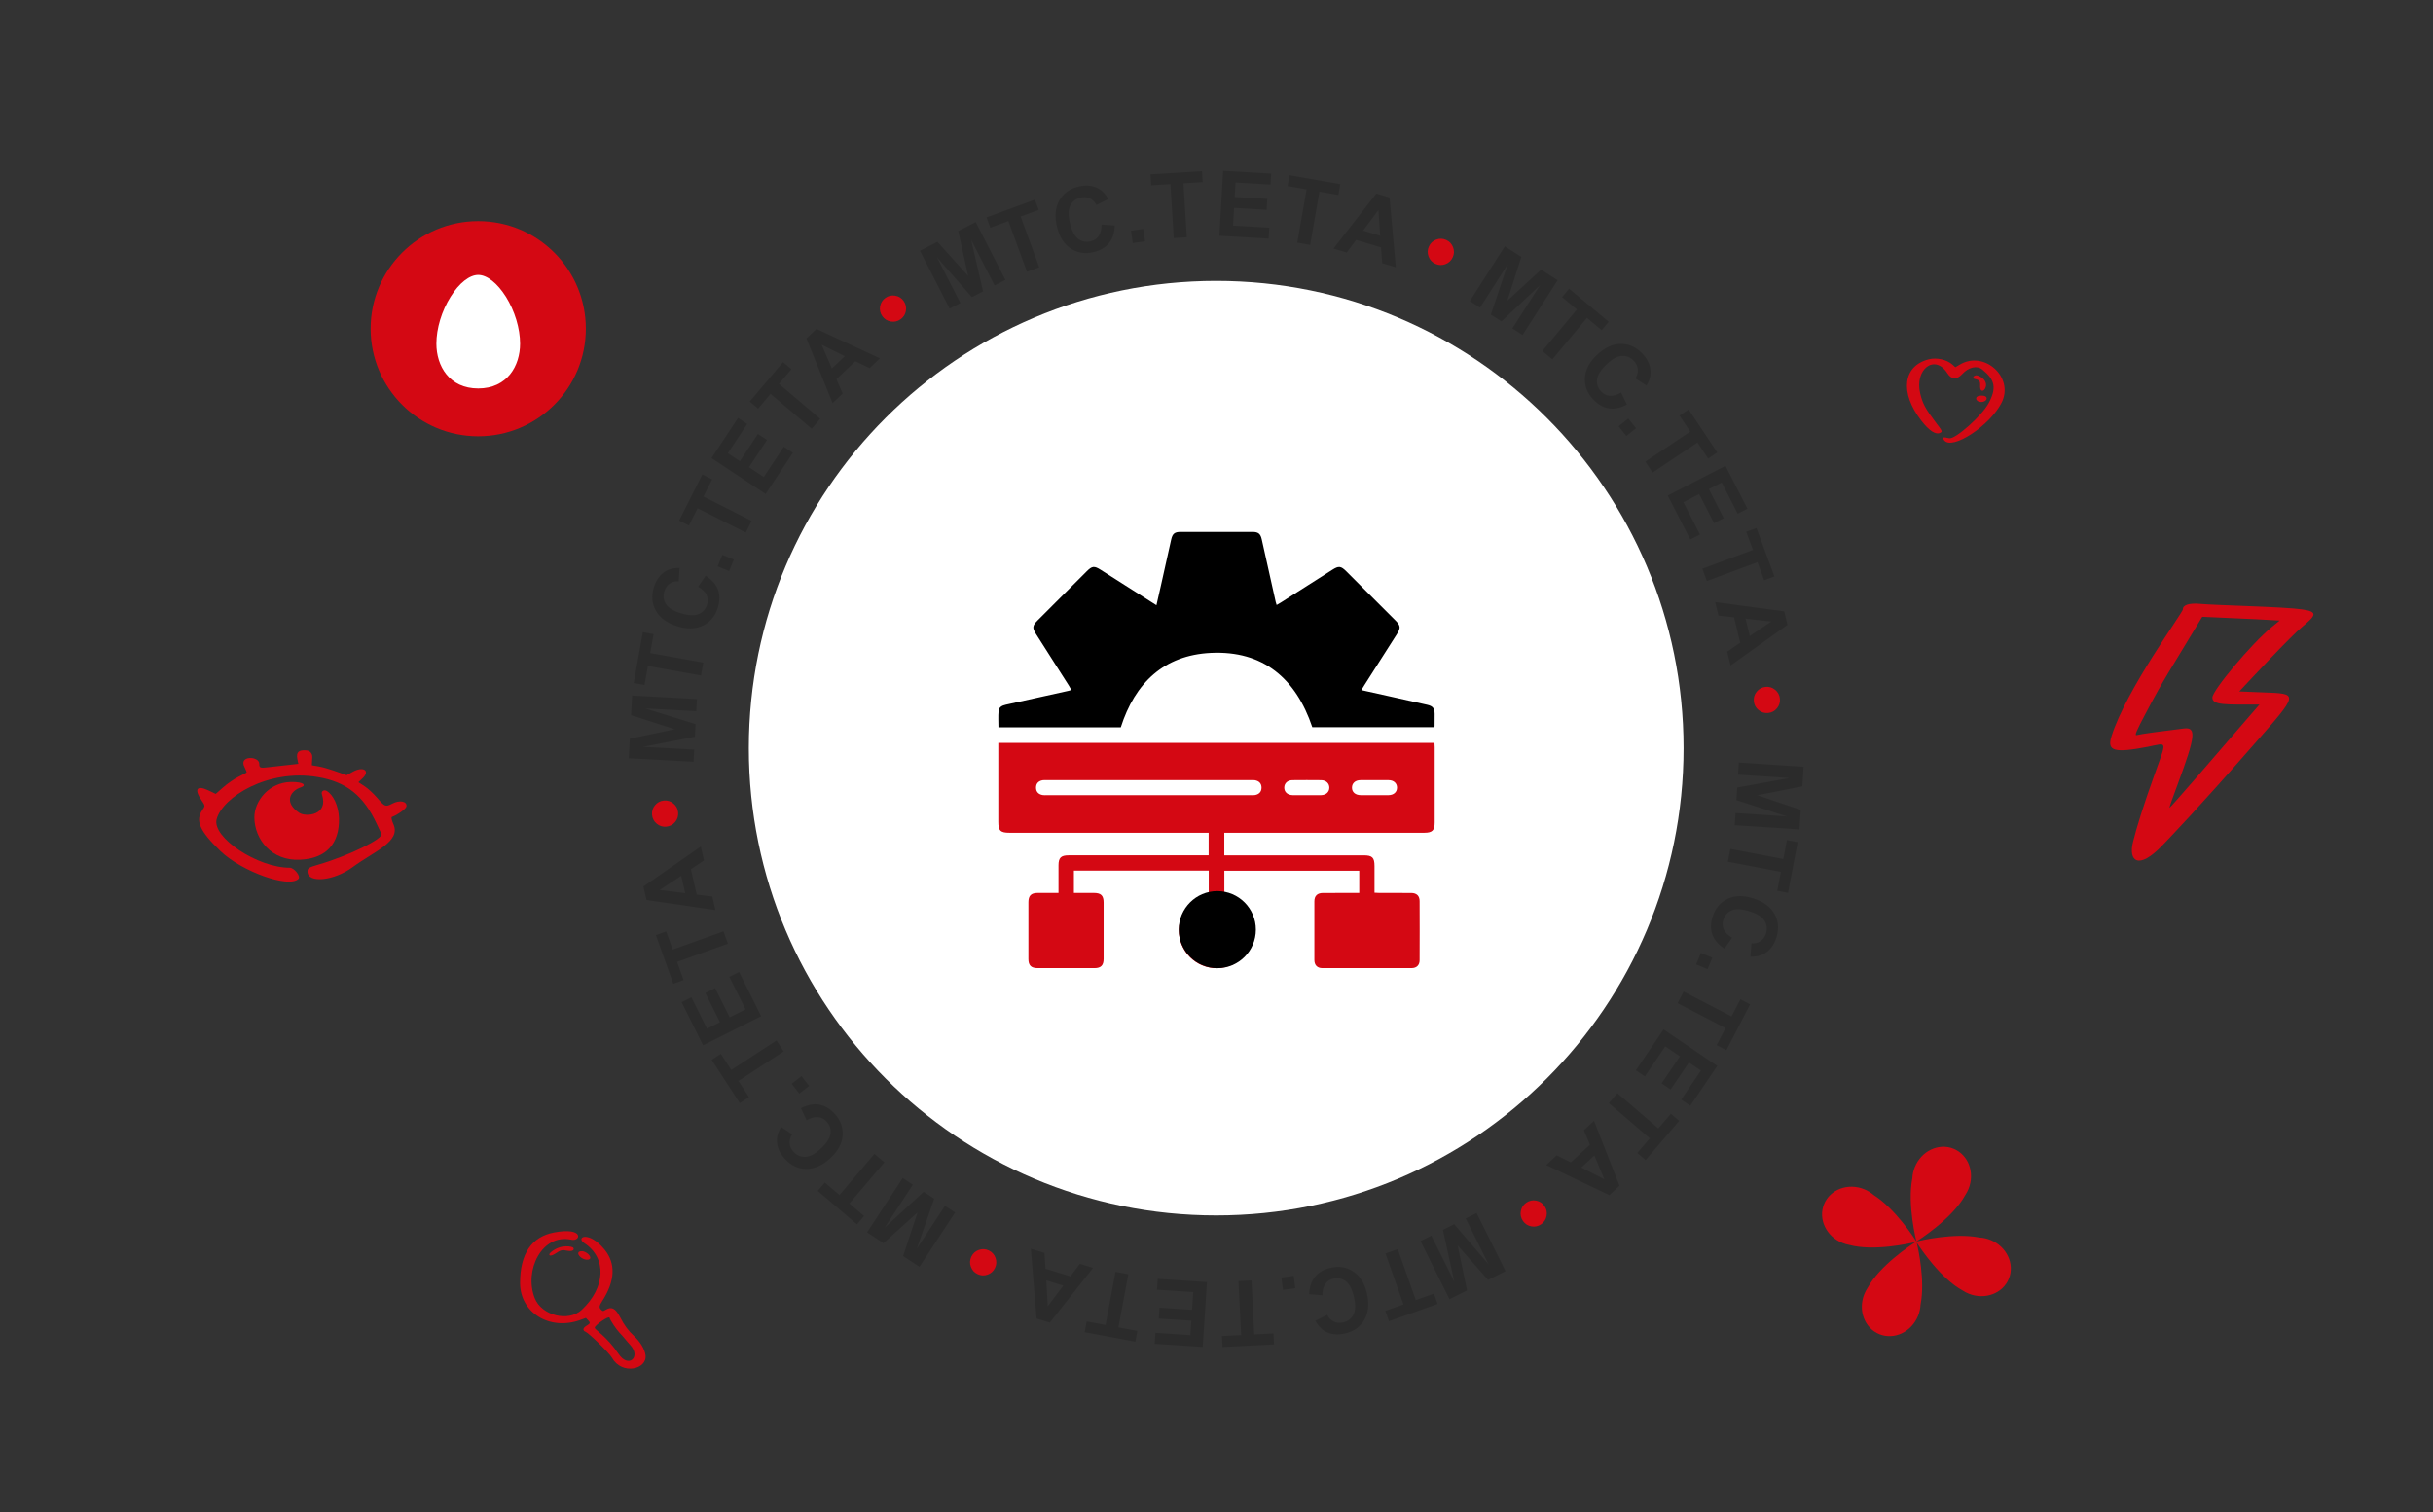 <?xml version="1.0" encoding="UTF-8"?> <svg xmlns="http://www.w3.org/2000/svg" width="407" height="253" viewBox="0 0 407 253" fill="none"><rect x="0" y="0" width="407" height="253" fill="#333333" stroke="none"/> <path d="M203.449 203.37C246.629 203.37 281.634 168.365 281.634 125.185C281.634 82.005 246.629 47 203.449 47C160.269 47 125.264 82.005 125.264 125.185C125.264 168.365 160.269 203.37 203.449 203.37Z" fill="white"></path> <g clip-path="url(#clip0_322_3)"> <path d="M202.186 139.343H201.183C190.407 139.343 179.631 139.343 168.856 139.343C167.353 139.343 167 138.992 167 137.5C167 133.122 167 128.746 167 124.305H239.966C239.977 124.532 240 124.784 240 125.034C240.002 129.229 240.002 133.422 240 137.618C240 138.948 239.601 139.343 238.26 139.343C227.432 139.343 216.603 139.343 205.775 139.343H204.804V143.118H205.689C213.161 143.118 220.634 143.118 228.106 143.118C229.56 143.118 229.93 143.481 229.932 144.912C229.932 146.376 229.932 147.84 229.932 149.372C230.229 149.387 230.481 149.408 230.733 149.408C232.515 149.412 234.299 149.399 236.081 149.414C236.972 149.422 237.472 149.893 237.476 150.763C237.491 154.065 237.493 157.37 237.476 160.672C237.472 161.498 236.968 161.985 236.129 161.987C231.147 161.998 226.167 162 221.184 161.987C220.358 161.985 219.875 161.479 219.873 160.639C219.858 157.361 219.858 154.084 219.873 150.807C219.877 149.889 220.367 149.422 221.304 149.414C223.061 149.401 224.817 149.41 226.574 149.41C226.829 149.41 227.085 149.41 227.379 149.41V145.691H204.812V149.513C206.817 150.042 208.387 151.21 209.263 153.179C209.858 154.515 209.961 155.908 209.578 157.328C208.79 160.252 206.031 162.204 203.011 161.977C200.025 161.75 197.575 159.382 197.243 156.361C196.951 153.702 198.439 150.521 202.202 149.513V145.674H179.646V149.408C180.756 149.408 181.874 149.403 182.989 149.408C184.177 149.412 184.616 149.838 184.618 151.004C184.622 154.151 184.624 157.296 184.618 160.443C184.616 161.527 184.164 161.987 183.099 161.99C179.926 161.998 176.755 161.996 173.582 161.99C172.497 161.987 172.039 161.538 172.037 160.469C172.031 157.296 172.031 154.124 172.037 150.952C172.039 149.868 172.487 149.418 173.558 149.408C174.685 149.399 175.813 149.408 177.07 149.408C177.07 148.616 177.07 147.843 177.07 147.069C177.07 146.309 177.068 145.548 177.07 144.788C177.074 143.517 177.482 143.116 178.778 143.116C186.251 143.116 193.723 143.116 201.196 143.116H202.186V139.34V139.343ZM192.093 133.05C197.781 133.05 203.472 133.05 209.16 133.05C209.423 133.05 209.69 133.078 209.944 133.029C210.621 132.906 211.032 132.485 211.032 131.792C211.032 131.097 210.621 130.681 209.944 130.553C209.715 130.511 209.473 130.534 209.238 130.534C197.859 130.534 186.48 130.534 175.103 130.534C174.868 130.534 174.626 130.511 174.397 130.553C173.72 130.679 173.308 131.095 173.308 131.79C173.308 132.485 173.72 132.903 174.395 133.029C174.649 133.076 174.918 133.05 175.179 133.05C180.815 133.05 186.453 133.05 192.088 133.05H192.093ZM218.572 133.05C219.385 133.05 220.197 133.065 221.01 133.046C221.819 133.027 222.355 132.529 222.374 131.824C222.392 131.088 221.838 130.548 220.993 130.54C219.394 130.523 217.797 130.523 216.198 130.54C215.386 130.548 214.853 131.053 214.836 131.761C214.817 132.498 215.37 133.027 216.214 133.046C217 133.065 217.786 133.05 218.572 133.05ZM229.913 133.05C230.699 133.05 231.485 133.061 232.271 133.048C233.139 133.034 233.687 132.546 233.7 131.809C233.711 131.074 233.158 130.546 232.307 130.538C230.735 130.523 229.161 130.525 227.589 130.538C226.721 130.544 226.173 131.04 226.162 131.775C226.152 132.538 226.719 133.036 227.633 133.048C228.394 133.059 229.153 133.05 229.913 133.048V133.05Z" fill="#D40813"></path> <path d="M187.492 121.695H167.023C167.023 120.775 166.96 119.863 167.044 118.966C167.105 118.323 167.634 118.048 168.256 117.914C171.761 117.149 175.26 116.365 178.761 115.586C178.885 115.559 179.005 115.515 179.223 115.452C179.064 115.172 178.938 114.931 178.793 114.702C176.964 111.828 175.134 108.956 173.306 106.082C172.657 105.063 172.701 104.685 173.564 103.819C176.307 101.073 179.051 98.33 181.795 95.588C182.691 94.693 183.046 94.655 184.124 95.338C186.933 97.122 189.739 98.91 192.546 100.695C192.809 100.863 193.074 101.029 193.454 101.269C193.719 100.107 193.969 99.027 194.21 97.943C194.78 95.389 195.343 92.832 195.919 90.277C196.139 89.294 196.501 89.004 197.493 89.004C201.504 89 205.516 89 209.527 89.004C210.477 89.004 210.86 89.305 211.066 90.227C211.852 93.727 212.625 97.227 213.407 100.729C213.44 100.876 213.495 101.019 213.56 101.231C213.829 101.076 214.05 100.956 214.262 100.819C217.137 98.992 220.009 97.164 222.882 95.332C223.937 94.66 224.309 94.693 225.21 95.592C227.957 98.334 230.701 101.078 233.441 103.823C234.294 104.678 234.334 105.069 233.683 106.092C231.869 108.943 230.052 111.794 228.236 114.645C228.085 114.882 227.94 115.126 227.732 115.466C229.392 115.834 230.966 116.183 232.54 116.534C234.61 116.996 236.679 117.454 238.747 117.926C239.686 118.141 239.983 118.513 239.993 119.45C240.002 120.13 239.989 120.813 239.983 121.494C239.983 121.54 239.951 121.588 239.92 121.678H219.526C216.792 113.544 211.314 108.817 202.549 109.244C194.706 109.624 189.854 114.277 187.49 121.697L187.492 121.695Z" fill="black"></path> <circle cx="203.637" cy="155.551" r="6.449" fill="black"></circle> </g> <path d="M290.874 127.585L301.715 128.299L301.5 131.581L293.975 133.065L301.243 135.5L301.028 138.789L290.186 138.076L290.32 136.038L298.854 136.6L290.462 133.882L290.6 131.771L299.275 130.184L290.74 129.623L290.874 127.585Z" fill="black" fill-opacity="0.15"></path> <path d="M289.449 142.037L298.315 143.731L298.92 140.559L300.724 140.903L299.107 149.4L297.302 149.055L297.904 145.89L289.038 144.195L289.449 142.037Z" fill="black" fill-opacity="0.15"></path> <path d="M289.759 156.899L288.474 158.728C287.442 158.057 286.765 157.272 286.444 156.371C286.125 155.476 286.141 154.471 286.493 153.358C286.928 151.979 287.754 150.995 288.971 150.405C290.194 149.816 291.619 149.78 293.25 150.296C294.973 150.843 296.17 151.713 296.84 152.905C297.516 154.1 297.623 155.424 297.164 156.879C296.764 158.147 296.064 159.061 295.065 159.616C294.473 159.948 293.725 160.1 292.822 160.073L292.981 157.843C293.557 157.89 294.063 157.767 294.497 157.474C294.93 157.186 295.234 156.762 295.41 156.206C295.653 155.437 295.576 154.724 295.176 154.069C294.775 153.417 293.958 152.895 292.723 152.505C291.414 152.089 290.406 152.03 289.702 152.326C288.997 152.622 288.526 153.147 288.286 153.903C288.111 154.459 288.137 154.995 288.364 155.508C288.59 156.021 289.055 156.485 289.759 156.899Z" fill="black" fill-opacity="0.15"></path> <path d="M284.53 159.44L286.451 160.244L285.647 162.169L283.726 161.363L284.53 159.44Z" fill="black" fill-opacity="0.15"></path> <path d="M281.638 165.907L289.652 170.069L291.136 167.202L292.767 168.05L288.795 175.728L287.163 174.88L288.643 172.021L280.629 167.858L281.638 165.907Z" fill="black" fill-opacity="0.15"></path> <path d="M278.284 172.239L287.276 178.348L282.754 185.027L281.232 183.993L284.523 179.133L282.53 177.778L279.468 182.3L277.953 181.272L281.015 176.749L278.567 175.087L275.16 180.118L273.646 179.09L278.284 172.239Z" fill="black" fill-opacity="0.15"></path> <path d="M270.556 182.912L277.407 188.8L279.506 186.35L280.901 187.549L275.279 194.113L273.884 192.915L275.979 190.469L269.128 184.581L270.556 182.912Z" fill="black" fill-opacity="0.15"></path> <path d="M258.648 194.938L260.401 193.316L262.772 194.489L265.964 191.538L264.948 189.112L266.658 187.531L270.918 198.404L269.214 199.98L258.648 194.938ZM264.532 195.358L268.365 197.308L266.71 193.343L264.532 195.358Z" fill="black" fill-opacity="0.15"></path> <path d="M254.765 204.296C254.418 203.797 254.299 203.247 254.407 202.647C254.514 202.054 254.814 201.587 255.31 201.242C255.81 200.895 256.357 200.775 256.956 200.884C257.55 200.994 258.019 201.298 258.363 201.793C258.707 202.29 258.825 202.834 258.719 203.427C258.611 204.026 258.308 204.499 257.808 204.846C257.313 205.19 256.77 205.31 256.179 205.202C255.583 205.098 255.111 204.796 254.765 204.296Z" fill="#D40813"></path> <path d="M247.006 202.955L251.862 212.691L248.926 214.161L243.849 208.402L245.418 215.916L242.475 217.39L237.618 207.653L239.441 206.741L243.264 214.406L241.371 205.776L243.259 204.829L249.005 211.532L245.183 203.867L247.006 202.955Z" fill="black" fill-opacity="0.15"></path> <path d="M233.827 208.998L236.839 217.523L239.878 216.446L240.492 218.18L232.353 221.067L231.739 219.331L234.771 218.256L231.76 209.731L233.827 208.998Z" fill="black" fill-opacity="0.15"></path> <path d="M221.218 216.735L218.995 216.547C219.051 215.316 219.386 214.334 220 213.601C220.611 212.874 221.485 212.381 222.622 212.123C224.029 211.803 225.294 212.021 226.417 212.776C227.541 213.535 228.293 214.75 228.67 216.422C229.069 218.188 228.924 219.662 228.234 220.844C227.545 222.031 226.459 222.793 224.974 223.13C223.678 223.424 222.539 223.279 221.555 222.695C220.971 222.35 220.462 221.782 220.029 220.986L222.032 219.999C222.282 220.521 222.643 220.895 223.115 221.123C223.582 221.352 224.1 221.401 224.668 221.272C225.454 221.095 226.028 220.668 226.392 219.991C226.751 219.316 226.788 218.345 226.502 217.081C226.198 215.739 225.741 214.838 225.13 214.378C224.52 213.917 223.829 213.775 223.058 213.95C222.489 214.079 222.041 214.37 221.713 214.825C221.386 215.281 221.221 215.917 221.218 216.735Z" fill="black" fill-opacity="0.15"></path> <path d="M216.413 213.478L216.693 215.545L214.629 215.826L214.349 213.758L216.413 213.478Z" fill="black" fill-opacity="0.15"></path> <path d="M209.361 214.244L209.814 223.275L213.033 223.113L213.126 224.952L204.503 225.385L204.411 223.547L207.623 223.386L207.17 214.354L209.361 214.244Z" fill="black" fill-opacity="0.15"></path> <path d="M201.909 214.519L201.197 225.379L193.159 224.85L193.279 223.013L199.129 223.398L199.287 220.99L193.844 220.632L193.964 218.803L199.406 219.16L199.6 216.204L193.544 215.806L193.664 213.976L201.909 214.519Z" fill="black" fill-opacity="0.15"></path> <path d="M188.755 213.207L187.097 222.097L190.266 222.69L189.929 224.499L181.442 222.912L181.779 221.102L184.941 221.693L186.598 212.804L188.755 213.207Z" fill="black" fill-opacity="0.15"></path> <path d="M172.438 208.938L174.719 209.641L174.899 212.285L179.05 213.564L180.633 211.466L182.857 212.152L175.615 221.306L173.398 220.623L172.438 208.938ZM175.033 214.245L175.277 218.545L177.866 215.118L175.033 214.245Z" fill="black" fill-opacity="0.15"></path> <path d="M162.485 210.283C162.742 209.73 163.157 209.351 163.728 209.144C164.293 208.938 164.849 208.964 165.395 209.22C165.945 209.477 166.324 209.892 166.531 210.465C166.734 211.035 166.708 211.594 166.452 212.142C166.197 212.688 165.787 213.064 165.222 213.269C164.651 213.477 164.09 213.452 163.539 213.194C162.993 212.939 162.618 212.528 162.413 211.962C162.203 211.394 162.227 210.834 162.485 210.283Z" fill="#D40813"></path> <path d="M159.778 202.878L153.812 211.974L151.068 210.169L153.491 202.879L147.792 208.012L145.042 206.201L151.008 197.105L152.711 198.226L148.015 205.387L154.514 199.412L156.279 200.574L153.379 208.917L158.075 201.756L159.778 202.878Z" fill="black" fill-opacity="0.15"></path> <path d="M147.949 194.489L142.097 201.374L144.551 203.467L143.359 204.869L136.786 199.262L137.978 197.859L140.427 199.949L146.279 193.064L147.949 194.489Z" fill="black" fill-opacity="0.15"></path> <path d="M134.934 187.451L133.98 185.432C135.07 184.861 136.086 184.659 137.028 184.822C137.962 184.985 138.826 185.495 139.62 186.351C140.602 187.409 141.05 188.614 140.962 189.966C140.871 191.322 140.2 192.583 138.948 193.749C137.624 194.983 136.278 195.597 134.911 195.593C133.541 195.592 132.338 195.033 131.302 193.917C130.397 192.943 129.949 191.882 129.959 190.738C129.963 190.058 130.199 189.332 130.668 188.557L132.526 189.797C132.201 190.274 132.059 190.775 132.099 191.298C132.136 191.819 132.353 192.291 132.75 192.72C133.299 193.31 133.956 193.594 134.723 193.569C135.486 193.541 136.341 193.085 137.289 192.202C138.295 191.265 138.843 190.416 138.934 189.656C139.024 188.896 138.801 188.227 138.262 187.646C137.865 187.218 137.388 186.977 136.831 186.922C136.273 186.866 135.641 187.043 134.934 187.451Z" fill="black" fill-opacity="0.15"></path> <path d="M135.353 181.701L133.71 182.983L132.431 181.337L134.074 180.055L135.353 181.701Z" fill="black" fill-opacity="0.15"></path> <path d="M131.096 175.926L123.534 180.864L125.294 183.569L123.755 184.575L119.04 177.328L120.58 176.324L122.336 179.023L129.898 174.085L131.096 175.926Z" fill="black" fill-opacity="0.15"></path> <path d="M127.333 170.035L117.614 174.901L114.013 167.682L115.657 166.859L118.277 172.112L120.432 171.034L117.994 166.145L119.631 165.325L122.069 170.214L124.715 168.89L122.002 163.45L123.639 162.63L127.333 170.035Z" fill="black" fill-opacity="0.15"></path> <path d="M121.769 157.899L113.271 160.948L114.358 163.989L112.628 164.609L109.717 156.466L111.447 155.845L112.532 158.878L121.029 155.83L121.769 157.899Z" fill="black" fill-opacity="0.15"></path> <path d="M117.235 141.635L117.771 143.965L115.58 145.446L116.556 149.686L119.162 150.005L119.685 152.277L108.147 150.592L107.626 148.327L117.235 141.635ZM113.954 146.546L110.362 148.914L114.62 149.439L113.954 146.546Z" fill="black" fill-opacity="0.15"></path> <path d="M111.052 133.952C111.657 133.896 112.193 134.062 112.661 134.451C113.123 134.835 113.382 135.328 113.438 135.929C113.494 136.536 113.328 137.073 112.94 137.542C112.551 138.005 112.057 138.265 111.457 138.321C110.856 138.377 110.325 138.212 109.863 137.828C109.395 137.439 109.133 136.941 109.077 136.335C109.021 135.734 109.185 135.202 109.569 134.738C109.953 134.27 110.447 134.008 111.052 133.952Z" fill="#D40813"></path> <path d="M116.023 127.463L105.174 126.876L105.352 123.592L112.858 122.02L105.563 119.67L105.741 116.378L116.59 116.966L116.48 119.005L107.94 118.542L116.363 121.162L116.249 123.275L107.593 124.962L116.133 125.425L116.023 127.463Z" fill="black" fill-opacity="0.15"></path> <path d="M117.271 113.03L108.386 111.437L107.818 114.616L106.009 114.292L107.529 105.778L109.338 106.102L108.772 109.274L117.657 110.866L117.271 113.03Z" fill="black" fill-opacity="0.15"></path> <path d="M116.782 98.171L118.045 96.328C119.085 96.986 119.771 97.764 120.103 98.661C120.432 99.553 120.426 100.557 120.087 101.675C119.668 103.058 118.853 104.051 117.642 104.655C116.427 105.258 115.001 105.31 113.366 104.813C111.635 104.286 110.429 103.43 109.745 102.244C109.057 101.057 108.934 99.734 109.376 98.275C109.763 97.002 110.452 96.081 111.445 95.514C112.033 95.176 112.779 95.015 113.683 95.031L113.548 97.264C112.972 97.223 112.468 97.352 112.037 97.65C111.607 97.943 111.307 98.369 111.138 98.928C110.904 99.7 110.99 100.412 111.397 101.063C111.805 101.71 112.628 102.221 113.867 102.598C115.181 102.998 116.189 103.046 116.89 102.743C117.592 102.439 118.057 101.908 118.287 101.15C118.456 100.591 118.425 100.057 118.192 99.546C117.96 99.036 117.49 98.577 116.782 98.171Z" fill="black" fill-opacity="0.15"></path> <path d="M121.977 95.555L120.047 94.771L120.83 92.838L122.76 93.621L121.977 95.555Z" fill="black" fill-opacity="0.15"></path> <path d="M124.755 89.118L116.696 85.046L115.244 87.93L113.603 87.101L117.491 79.378L119.132 80.207L117.684 83.084L125.743 87.156L124.755 89.118Z" fill="black" fill-opacity="0.15"></path> <path d="M128.077 82.656L119.019 76.646L123.467 69.918L125 70.934L121.763 75.831L123.771 77.163L126.783 72.607L128.309 73.62L125.297 78.175L127.762 79.811L131.114 74.742L132.64 75.754L128.077 82.656Z" fill="black" fill-opacity="0.15"></path> <path d="M135.793 71.749L128.899 65.911L126.818 68.378L125.415 67.189L130.988 60.584L132.392 61.772L130.316 64.233L137.209 70.071L135.793 71.749Z" fill="black" fill-opacity="0.15"></path> <path d="M147.206 59.96L145.47 61.6L143.087 60.454L139.928 63.44L140.969 65.855L139.277 67.454L134.899 56.629L136.586 55.034L147.206 59.96ZM141.319 59.605L137.463 57.696L139.162 61.642L141.319 59.605Z" fill="black" fill-opacity="0.15"></path> <path d="M151.166 50.362C151.518 50.858 151.643 51.406 151.542 52.007C151.442 52.6 151.146 53.072 150.655 53.422C150.16 53.774 149.612 53.9 149.013 53.798C148.417 53.694 147.945 53.396 147.596 52.904C147.247 52.411 147.122 51.868 147.222 51.275C147.324 50.675 147.622 50.198 148.117 49.845C148.609 49.495 149.151 49.371 149.743 49.471C150.34 49.569 150.814 49.865 151.166 50.362Z" fill="#D40813"></path> <path d="M158.853 51.638L153.889 41.957L156.809 40.454L161.949 46.156L160.297 38.66L163.224 37.154L168.188 46.835L166.375 47.768L162.467 40.147L164.457 48.755L162.578 49.722L156.759 43.084L160.666 50.706L158.853 51.638Z" fill="black" fill-opacity="0.15"></path> <path d="M171.79 45.481L168.682 36.992L165.656 38.103L165.023 36.375L173.129 33.397L173.762 35.126L170.742 36.235L173.85 44.725L171.79 45.481Z" fill="black" fill-opacity="0.15"></path> <path d="M184.264 37.567L186.489 37.73C186.447 38.961 186.123 39.947 185.517 40.687C184.915 41.421 184.047 41.924 182.913 42.195C181.509 42.53 180.242 42.327 179.11 41.585C177.977 40.838 177.212 39.632 176.816 37.966C176.396 36.204 176.524 34.728 177.201 33.538C177.877 32.344 178.954 31.57 180.435 31.216C181.727 30.907 182.869 31.039 183.858 31.611C184.447 31.949 184.962 32.513 185.404 33.303L183.412 34.313C183.157 33.794 182.791 33.423 182.317 33.201C181.847 32.977 181.329 32.933 180.762 33.069C179.978 33.256 179.409 33.69 179.053 34.37C178.701 35.05 178.676 36.02 178.977 37.282C179.295 38.62 179.763 39.516 180.379 39.969C180.994 40.422 181.687 40.557 182.456 40.373C183.023 40.237 183.468 39.94 183.79 39.482C184.113 39.023 184.27 38.385 184.264 37.567Z" fill="black" fill-opacity="0.15"></path> <path d="M189.489 40.671L189.193 38.606L191.254 38.31L191.55 40.375L189.489 40.671Z" fill="black" fill-opacity="0.15"></path> <path d="M196.346 39.841L195.789 30.816L192.572 31.015L192.458 29.177L201.076 28.644L201.189 30.481L197.979 30.68L198.536 39.706L196.346 39.841Z" fill="black" fill-opacity="0.15"></path> <path d="M203.978 39.453L204.606 28.587L212.648 29.054L212.542 30.892L206.69 30.552L206.55 32.961L211.996 33.277L211.89 35.108L206.444 34.792L206.273 37.749L212.333 38.101L212.227 39.932L203.978 39.453Z" fill="black" fill-opacity="0.15"></path> <path d="M217.008 40.604L218.564 31.697L215.388 31.14L215.705 29.327L224.21 30.817L223.893 32.631L220.725 32.075L219.169 40.983L217.008 40.604Z" fill="black" fill-opacity="0.15"></path> <path d="M233.504 44.727L231.218 44.041L231.017 41.4L226.858 40.151L225.29 42.262L223.061 41.592L230.233 32.383L232.455 33.05L233.504 44.727ZM230.869 39.441L230.592 35.142L228.03 38.589L230.869 39.441Z" fill="black" fill-opacity="0.15"></path> <path d="M243.02 43.052C242.768 43.606 242.358 43.99 241.789 44.204C241.226 44.416 240.671 44.397 240.122 44.147C239.568 43.895 239.185 43.485 238.971 42.914C238.763 42.346 238.783 41.787 239.032 41.238C239.281 40.688 239.687 40.307 240.249 40.096C240.818 39.882 241.379 39.9 241.932 40.152C242.481 40.402 242.862 40.808 243.073 41.372C243.288 41.938 243.27 42.498 243.02 43.052Z" fill="#D40813"></path> <path d="M245.87 50.376L251.735 41.214L254.498 42.99L252.157 50.306L257.798 45.111L260.568 46.89L254.702 56.052L252.987 54.949L257.605 47.738L251.172 53.783L249.393 52.641L252.203 44.267L247.585 51.478L245.87 50.376Z" fill="black" fill-opacity="0.15"></path> <path d="M258.002 58.732L263.778 51.784L261.302 49.717L262.478 48.303L269.112 53.838L267.936 55.253L265.464 53.191L259.687 60.139L258.002 58.732Z" fill="black" fill-opacity="0.15"></path> <path d="M271.183 65.678L272.16 67.688C271.076 68.269 270.061 68.483 269.118 68.329C268.182 68.176 267.313 67.676 266.51 66.829C265.516 65.782 265.055 64.582 265.127 63.228C265.205 61.872 265.862 60.604 267.101 59.424C268.412 58.176 269.75 57.547 271.118 57.536C272.487 57.522 273.697 58.068 274.745 59.173C275.661 60.138 276.12 61.193 276.122 62.337C276.126 63.017 275.897 63.746 275.437 64.526L273.565 63.307C273.885 62.825 274.022 62.323 273.976 61.8C273.933 61.281 273.71 60.809 273.309 60.386C272.754 59.801 272.094 59.525 271.328 59.558C270.565 59.595 269.715 60.06 268.776 60.953C267.781 61.901 267.242 62.755 267.16 63.517C267.078 64.278 267.308 64.945 267.853 65.519C268.255 65.943 268.735 66.179 269.292 66.228C269.85 66.277 270.48 66.094 271.183 65.678Z" fill="black" fill-opacity="0.15"></path> <path d="M270.759 71.323L272.388 70.023L273.686 71.655L272.056 72.955L270.759 71.323Z" fill="black" fill-opacity="0.15"></path> <path d="M275.233 77.24L282.741 72.219L280.952 69.533L282.479 68.511L287.273 75.704L285.745 76.727L283.959 74.047L276.451 79.068L275.233 77.24Z" fill="black" fill-opacity="0.15"></path> <path d="M278.979 82.914L288.643 77.941L292.323 85.119L290.688 85.96L288.01 80.737L285.868 81.839L288.36 86.7L286.732 87.538L284.239 82.677L281.609 84.031L284.382 89.439L282.754 90.277L278.979 82.914Z" fill="black" fill-opacity="0.15"></path> <path d="M284.768 95.156L293.23 92.011L292.11 88.983L293.832 88.342L296.835 96.452L295.112 97.092L293.993 94.071L285.53 97.216L284.768 95.156Z" fill="black" fill-opacity="0.15"></path> <path d="M289.488 111.359L288.925 109.036L291.099 107.53L290.075 103.302L287.465 103.012L286.917 100.746L298.473 102.299L299.019 104.558L289.488 111.359ZM292.712 106.412L296.277 104.002L292.014 103.526L292.712 106.412Z" fill="black" fill-opacity="0.15"></path> <path d="M295.788 119.298C295.183 119.359 294.646 119.197 294.175 118.812C293.71 118.43 293.447 117.94 293.386 117.339C293.325 116.733 293.487 116.194 293.872 115.723C294.257 115.256 294.749 114.993 295.349 114.932C295.95 114.872 296.482 115.032 296.946 115.413C297.418 115.799 297.684 116.294 297.744 116.9C297.805 117.501 297.645 118.034 297.264 118.5C296.884 118.971 296.392 119.237 295.788 119.298Z" fill="#D40813"></path> <path fill-rule="evenodd" clip-rule="evenodd" d="M92.676 206.222C88.927 206.939 87 209.78 87 214.651C86.987 219.641 91.955 222.707 97.067 220.862L98.011 220.517C98.784 221.34 98.915 221.34 98.089 221.845C97.434 222.243 97.499 222.654 97.919 222.814C98.483 223.026 101.904 226.357 102.363 227.167C104.054 230.154 108.274 229.105 107.986 226.769C107.855 225.707 107.055 224.473 106.111 223.597C105.063 222.615 104.473 221.818 103.7 220.332C102.952 218.885 102.284 218.566 101.314 219.164C100.895 219.416 100.855 219.429 100.632 219.217C100.174 218.805 100.2 218.526 100.763 217.664C102.913 214.319 103.031 211.399 101.13 209.076C98.483 205.838 96.215 207.006 97.762 208.014C101.524 210.457 101.327 215.421 97.316 219.164C95.088 221.247 90.605 220.132 89.451 217.212C87.629 212.567 90.631 206.435 95.494 207.417C97.172 207.855 97.84 205.24 92.676 206.222ZM92.151 209.527C91.588 210.005 91.955 210.417 93.004 209.687C93.737 209.182 94.091 209.089 94.76 209.249C95.638 209.448 96.176 209.222 95.9 208.771C95.809 208.612 93.882 208.054 92.151 209.527ZM97.408 209.355C96.7 209.315 96.516 209.713 97.001 210.231C97.604 210.881 98.81 210.987 98.745 210.39C98.706 209.979 97.945 209.381 97.408 209.355ZM101.969 220.478C102.074 220.916 103.11 222.455 103.66 223.026C104.329 223.703 104.617 224.154 105.482 225.11C107.239 227.061 105.141 228.999 103.49 226.557C101.406 223.477 99.466 222.508 99.492 222.15C99.531 221.699 101.878 220.106 101.969 220.478Z" fill="#D40813"></path> <path d="M80 73C89.941 73 98 64.941 98 55C98 45.059 89.941 37 80 37C70.059 37 62 45.059 62 55C62 64.941 70.059 73 80 73Z" fill="#D40813"></path> <path d="M80 65C75.161 65 73 61.237 73 57.506C73 54.957 73.889 52.022 75.378 49.651C76.806 47.362 78.539 46 80 46C81.457 46 83.189 47.362 84.63 49.651C86.112 52.022 87 54.957 87 57.506C87 61.237 84.835 65 80 65Z" fill="white"></path> <path fill-rule="evenodd" clip-rule="evenodd" d="M319.903 197.144C319.014 201.613 320.588 207.722 320.588 207.722C320.588 207.722 326.544 204.034 328.771 199.937C328.98 199.621 329.161 199.277 329.309 198.909C330.397 196.203 329.264 193.199 326.78 192.2C324.295 191.201 321.399 192.586 320.311 195.293C320.065 195.904 319.933 196.53 319.903 197.144ZM320.592 207.731C321.231 207.573 326.899 206.224 331.11 207.062C331.725 207.091 332.351 207.224 332.962 207.469C335.668 208.557 337.053 211.453 336.054 213.938C335.055 216.423 332.052 217.555 329.345 216.467C328.976 216.319 328.632 216.138 328.316 215.928C324.619 213.918 321.257 208.875 320.635 207.908C320.887 208.963 322.072 214.295 321.273 218.304C321.243 218.917 321.111 219.542 320.866 220.152C319.778 222.858 316.882 224.243 314.397 223.244C311.912 222.245 310.78 219.242 311.868 216.535C312.016 216.165 312.199 215.82 312.41 215.502C314.423 211.802 319.474 208.438 320.431 207.822C319.328 208.087 313.4 209.406 309.334 208.298C308.96 208.231 308.584 208.123 308.215 207.975C305.508 206.887 304.123 203.991 305.122 201.506C306.121 199.021 309.125 197.889 311.831 198.977C312.441 199.222 312.984 199.559 313.448 199.963C317.072 202.273 320.233 207.179 320.58 207.728C320.586 207.724 320.588 207.722 320.588 207.722C320.588 207.722 320.59 207.725 320.592 207.731Z" fill="#D40813"></path> <path d="M65.597 134.478C64.517 135.037 64.368 134.999 63.138 133.546C62.523 132.82 61.555 131.925 60.977 131.553L59.953 130.882L60.623 130.249C62.02 128.963 60.772 128.144 58.984 129.15L57.978 129.709C56.748 129.261 54.606 128.46 53.283 128.237C52.091 128.032 52.165 128.05 52.165 128.032C52.165 128.05 52.165 128.106 52.24 126.69C52.277 126.094 51.83 125.591 51.252 125.554C50.041 125.461 49.501 125.778 49.743 127.007L49.911 127.808C49.911 127.808 46.148 128.218 45.253 128.33C43.502 128.553 43.372 128.516 43.372 127.808C43.372 126.467 39.869 126.374 40.894 128.33C41.136 128.796 41.285 129.205 41.248 129.261C41.211 129.299 40.577 129.634 39.869 129.988C39.161 130.342 38.006 131.143 37.336 131.739L36.087 132.838L34.839 132.242C32.939 131.348 32.436 132.037 33.684 133.863C34.336 134.832 34.336 134.832 33.852 135.54C32.622 137.291 33.405 139.061 36.87 142.396C40.447 145.842 48.327 148.655 49.929 147.053C50.358 146.625 49.222 145.19 48.458 145.19C43.092 145.19 35.454 140.123 36.236 137.086C37.187 133.397 44.825 128.591 53.19 130.025C57.94 130.826 60.809 133.118 63.008 137.831C63.399 138.67 63.753 139.433 63.809 139.508C64.256 140.29 58.276 143.215 53.32 144.65C51.644 145.134 51.439 145.265 51.439 145.823C51.439 147.835 55.854 147.407 58.984 145.097C62.635 142.414 67.125 140.812 65.802 137.887C65.523 137.254 65.411 136.751 65.56 136.695C66.492 136.359 67.889 135.353 67.982 134.962C68.168 134.087 66.883 133.788 65.597 134.478Z" fill="#D40813"></path> <path d="M56.711 136.937C56.655 134.851 55.742 132.932 54.606 132.317C54.215 132.112 53.656 132.354 53.861 132.95C54.997 136.397 51.197 136.751 50.06 136.006C47.359 134.198 48.644 132.28 50.34 131.739C51.271 131.441 50.917 130.808 48.663 130.845C44.974 130.92 42.534 134.049 42.552 136.788C42.571 140.384 45.384 144.11 50.228 143.849C54.643 143.644 56.804 141.073 56.711 136.937Z" fill="#D40813"></path> <path fill-rule="evenodd" clip-rule="evenodd" d="M365.831 101.188C365.361 101.371 365.125 101.633 365.178 101.921C365.256 102.366 355.66 115.351 353.203 123.231C352.445 125.692 353.673 126.032 359.269 124.959C362.668 124.304 362.537 123.624 360.288 129.959C358.615 134.619 357.386 138.52 356.811 140.902C356.027 144.043 357.674 145.693 361.753 141.425C363.504 139.593 367.478 135.483 376.786 124.854C384.682 115.848 384.656 116.084 378.434 115.848L374.59 115.691C376.394 113.78 383.14 106.502 385.205 104.801C387.271 103.073 387.925 102.366 385.153 101.973C381.937 101.502 371.06 101.319 367.871 101.031C367.139 100.952 366.223 101.031 365.831 101.188ZM381.336 103.832L379.976 104.958C376.656 107.68 370.093 115.508 370.093 116.712C370.093 118.021 372.289 117.89 377.963 117.89C369.596 127.603 363.06 135.169 362.903 135.169C362.851 135.169 363.452 133.441 364.263 131.294C367.295 123.152 367.452 121.634 365.308 121.896C361.596 122.341 357.961 122.838 357.465 122.995C357.02 123.126 357.308 122.419 358.981 119.278C361.962 113.571 363.164 111.921 368.394 103.204C378.355 103.649 378.251 103.649 381.336 103.832Z" fill="#D40813"></path> <path d="M321.398 70.377C317.771 65.689 318.313 61.218 322.652 60.122C323.977 59.784 325.677 60.17 326.617 61.014L327.099 61.447L327.81 61.026C331.919 58.543 336.981 63.123 334.836 67.377C332.883 71.245 326.532 75.403 325.231 73.668C324.845 73.149 325.038 73.077 326.062 73.33C327.039 73.571 331.546 69.57 332.667 67.461C334.016 64.93 333.751 63.556 331.594 61.821C330.702 61.11 329.316 61.423 328.232 62.604C327.376 63.52 326.484 63.593 325.749 62.436C323.664 59.182 320.242 61.761 321.218 65.846C321.627 67.533 322.073 68.377 323.773 70.618C324.93 72.137 324.966 72.209 324.58 72.414C323.845 72.812 322.7 72.077 321.398 70.377Z" fill="#D40813"></path> <path d="M330.353 63.412C329.762 63.303 330.256 62.641 330.811 62.833C331.269 63.002 331.907 63.279 332.16 63.99C332.438 64.737 331.883 65.46 331.57 65.376C331.293 65.304 331.208 64.99 331.245 64.352C331.281 63.713 330.943 63.52 330.353 63.412Z" fill="#D40813"></path> <path d="M331.702 67.232C330.919 67.413 330.329 66.822 330.678 66.425C330.943 66.135 331.943 66.111 332.233 66.401C332.474 66.654 332.317 67.088 331.702 67.232Z" fill="#D40813"></path> <defs> <clipPath id="clip0_322_3"> <rect width="73" height="73" fill="white" transform="translate(167 89)"></rect> </clipPath> </defs> </svg> 